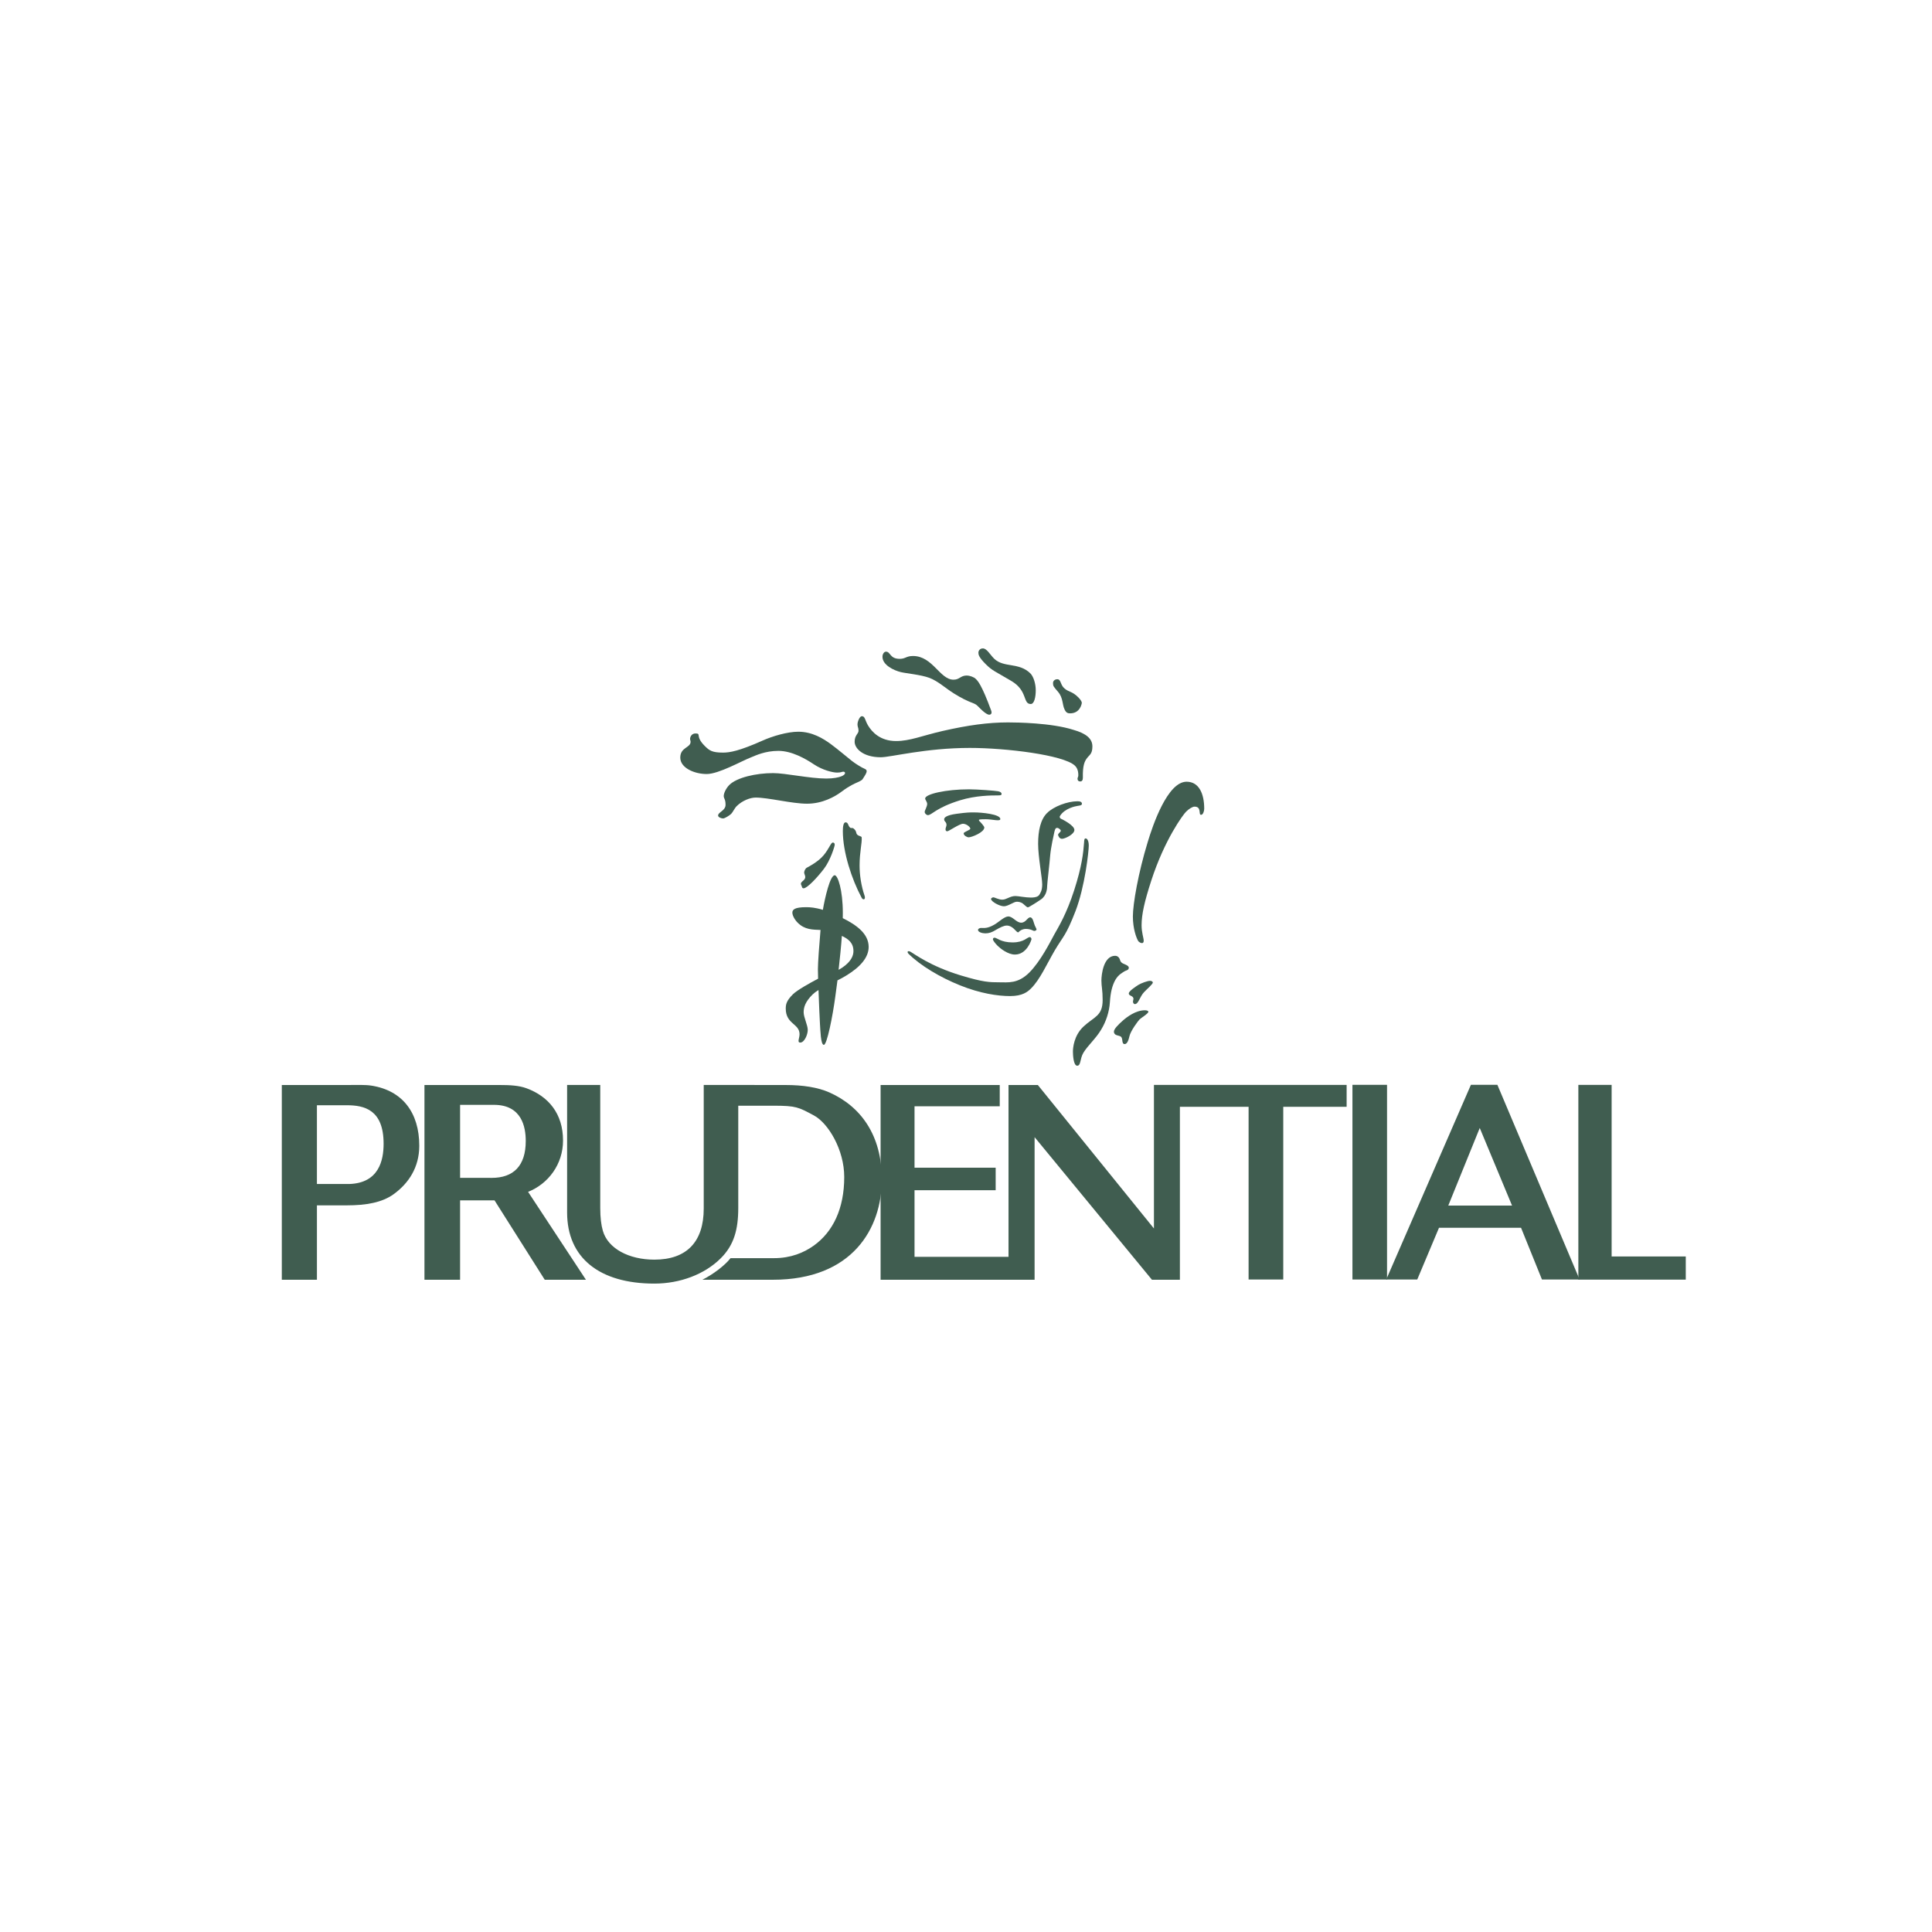 <svg xmlns="http://www.w3.org/2000/svg" xmlns:xlink="http://www.w3.org/1999/xlink" id="Layer_1" x="0px" y="0px" viewBox="0 0 252 252" style="enable-background:new 0 0 252 252;" xml:space="preserve"> <style type="text/css"> .st0{fill:#405D50;} </style> <g> <polygon class="st0" points="205.873,141.507 205.873,166.908 219.883,166.908 219.883,163.887 210.213,163.887 210.213,141.507 "></polygon> <g> <path class="st0" d="M60.011,153.631h3.123l0.991,0.006c2.858,0,4.451-1.578,4.451-4.813 c0-1.835-0.526-4.714-4.146-4.714h-4.418V153.631z M65.147,141.523 c1.343,0,2.555,0.061,3.548,0.433c2.839,1.056,4.744,3.29,4.744,6.81 c0,3.081-1.905,5.636-4.559,6.693l7.545,11.466h-5.371l-6.55-10.354h-4.493 v10.354h-4.647v-25.402H65.147z"></path> <path class="st0" d="M45.55,154.435c3.881-0.12,4.485-3.102,4.485-5.253 c0-4.472-2.557-5.019-4.798-5.019h-3.9v10.272H45.55z M45.179,141.523 c1.402,0,2.454-0.051,3.29,0.084c4.02,0.634,6.219,3.519,6.219,7.837 c0,2.807-1.372,4.895-3.351,6.326c-1.505,1.086-3.588,1.45-6.099,1.45h-3.9 v9.706h-4.58v-25.402H45.179z"></path> <path class="st0" d="M91.614,166.925c1.404-0.707,2.927-1.856,3.673-2.818h5.666 c2.193,0,3.885-0.703,5.198-1.64c2.513-1.804,3.967-4.84,3.967-8.945 c0-3.571-2.09-7.031-3.961-8.033c-2.02-1.078-2.292-1.267-5.303-1.267h-4.559 v13.335c0,2.843-0.568,4.86-2.286,6.568c-2.09,2.083-5.282,3.3-8.656,3.3 c-7.143,0-11.382-3.342-11.382-9.281v-16.63h4.323v16.06 c0,1.217,0.12,2.218,0.341,2.968c0.661,2.307,3.391,3.759,6.718,3.759 c4.241,0,6.438-2.351,6.438-6.669v-16.119l10.687,0.01 c2.252,0,4.205,0.305,5.693,0.964c4.108,1.825,6.85,5.579,6.85,11.346 c0,6.4-3.835,13.091-14.216,13.091H91.614z"></path> </g> <rect x="176.406" y="141.499" class="st0" width="4.512" height="25.392"></rect> <polygon class="st0" points="153.9,144.367 162.86,144.367 162.86,166.89 167.382,166.89 167.382,144.367 175.647,144.367 175.647,141.513 150.514,141.513 150.514,160.238 135.37,141.522 131.545,141.522 131.545,163.937 119.286,163.937 119.286,155.246 129.87,155.246 129.87,152.306 119.286,152.306 119.286,144.298 130.401,144.298 130.401,141.522 114.86,141.522 114.86,166.924 134.947,166.924 134.947,148.324 150.253,166.924 153.9,166.924 "></polygon> <path class="st0" d="M188.907,157.245h8.315l-4.211-10.117L188.907,157.245z M195.311,141.498 l10.721,25.392h-4.908l-2.725-6.743h-10.704l-2.835,6.743h-4.045l11.043-25.392 H195.311z"></path> <g> <path class="st0" d="M115.56,85c0.619,0,0.476,0.937,1.797,0.937 c0.753,0,0.842-0.372,1.732-0.372c2.565,0,3.502,3.089,5.282,3.089 c0.812,0,0.89-0.543,1.743-0.543c0.322,0,0.913,0.187,1.149,0.433 c0.238,0.231,0.745,0.663,2.023,4.144c0.143,0.383-0.059,0.535-0.257,0.535 c-0.19,0-0.591-0.179-1.486-1.117c-0.509-0.532-0.932-0.284-3.155-1.677 c-1.044-0.652-2.05-1.595-3.167-2.014c-1.124-0.413-2.995-0.574-3.708-0.745 c-0.928-0.217-2.408-0.926-2.408-2.002 C115.105,85.311,115.314,85,115.56,85"></path> <path class="st0" d="M128.204,84.576c0.514,0,0.928,0.806,1.471,1.343 c1.269,1.221,3.243,0.433,4.737,1.93c0.381,0.389,0.686,1.303,0.686,2.185 c0,0.886-0.192,1.793-0.652,1.793c-1.057,0-0.371-1.721-2.513-2.995 c-2.147-1.277-2.504-1.338-3.382-2.225c-0.89-0.888-0.932-1.237-0.932-1.473 C127.619,84.9,127.787,84.576,128.204,84.576"></path> </g> <g> <path class="st0" d="M137.899,88.595c0.526,0,0.371,0.735,0.966,1.219 c0.581,0.49,0.964,0.33,1.781,1.141c0.366,0.366,0.459,0.61,0.459,0.711 c0,0.103-0.204,1.379-1.524,1.379c-0.286,0-0.514-0.059-0.716-0.49 c-0.322-0.634-0.179-1.524-0.855-2.311c-0.583-0.686-0.661-0.747-0.661-1.141 C137.349,88.715,137.713,88.595,137.899,88.595"></path> <path class="st0" d="M140.007,95.195c1.667,0.474,2.479,1.151,2.479,2.164 c0,1.033-0.406,1.092-0.753,1.595c-0.263,0.37-0.526,0.903-0.49,2.479 c0,0.32-0.103,0.495-0.341,0.495c-0.227,0-0.356-0.124-0.356-0.351 c0-0.154,0.101-0.265,0.101-0.402c0-0.131,0.046-0.886-0.473-1.334 c-1.505-1.366-8.942-2.286-13.673-2.286c-5.739,0-10.323,1.217-11.611,1.217 c-2.336,0-3.416-1.157-3.416-2.023c0-0.869,0.507-1.023,0.507-1.435 c0-0.417-0.135-0.476-0.135-0.829c0-0.358,0.28-1.069,0.566-1.069 c0.425,0,0.389,0.476,0.795,1.185c0.526,0.886,1.612,2.056,3.668,2.056 c1.827,0,3.374-0.692,6.074-1.313c3.31-0.753,5.924-1.117,8.528-1.117 C132.671,94.229,137.139,94.283,140.007,95.195"></path> <path class="st0" d="M140.545,104.513c0.356,0,0.577,0.091,0.577,0.332 c0,0.231-0.373,0.231-0.591,0.276c-0.213,0.032-1.642,0.295-2.262,1.296 c-0.103,0.158-0.013,0.312,0.11,0.373c0.145,0.059,1.759,0.859,1.759,1.461 c0,0.583-1.244,1.16-1.614,1.16c-0.381,0-0.514-0.448-0.514-0.532 c0-0.162,0.354-0.358,0.354-0.52c0-0.149-0.299-0.372-0.467-0.372 c-0.187,0-0.263,0.086-0.364,0.497c-0.092,0.417-0.465,2.065-0.551,3.085 c-0.076,1.031-0.394,3.628-0.394,3.959c0,0.337-0.053,1.259-0.789,1.774 c-0.728,0.507-1.372,0.873-1.372,0.873s-0.278,0.177-0.372,0.177 c-0.101,0-0.339-0.244-0.627-0.484c-0.305-0.227-0.615-0.25-0.812-0.25 c-0.383,0-1.124,0.593-1.675,0.593c-0.549,0-1.677-0.612-1.677-0.958 c0-0.109,0.221-0.21,0.28-0.21c0.238,0,0.669,0.305,1.2,0.305 c0.526,0,0.998-0.474,1.692-0.474c0.4,0,1.305,0.2,2.023,0.2 c0.728,0,1.008-0.185,1.124-0.394c0.118-0.221,0.356-0.501,0.356-1.332 c0-0.819-0.532-3.601-0.532-5.285c0-1.703,0.312-3.172,1.166-4.018 C137.426,105.195,139.236,104.513,140.545,104.513"></path> <path class="st0" d="M141.596,109.359c0.196,0,0.417,0.263,0.417,0.949 c0,0.701-0.494,5.341-1.738,8.555c-1.242,3.207-1.589,3.231-2.683,5.076 c-1.08,1.852-1.928,3.811-3.104,4.984c-0.455,0.452-1.124,1-2.742,1 c-1.608,0-3.919-0.347-6.516-1.397c-2.599-1.04-5.181-2.582-6.735-4.127 c-0.227-0.24-0.099-0.461,0.295-0.24c0.4,0.211,2.507,1.852,6.535,3.071 c2.942,0.888,3.75,0.896,4.98,0.896c1.187,0,2.456,0.213,3.946-1.265 c1.488-1.488,2.732-4.003,3.264-4.971c0.535-0.962,1.593-2.656,2.599-5.786 c1.008-3.13,1.187-4.864,1.288-6.219 C141.417,109.589,141.434,109.359,141.596,109.359"></path> <path class="st0" d="M131.519,119.537c0.585,0,1.052,0.812,1.675,0.812 c0.627,0,0.804-0.694,1.187-0.694c0.364,0,0.465,0.808,0.598,1.075 c0.135,0.288,0.221,0.433,0.221,0.509c0,0.078-0.145,0.187-0.295,0.187 c-0.143,0-0.44-0.263-1.109-0.263c-0.49,0-0.878,0.322-0.915,0.398 c-0.023,0.078-0.126,0.053-0.221-0.006c-0.202-0.145-0.633-0.831-1.343-0.831 c-0.383,0-0.873,0.253-1.404,0.558c-0.526,0.332-0.924,0.459-1.391,0.459 c-0.406,0-0.955-0.162-0.955-0.444c0-0.158,0.219-0.261,0.398-0.261 c0.414,0,0.814,0.095,1.732-0.431C130.324,120.237,131.012,119.537,131.519,119.537"></path> <path class="st0" d="M129.716,122.307c0.316,0,0.823,0.617,2.37,0.617 c1.499,0,1.905-0.694,2.223-0.694c0.189,0,0.231,0.202,0.231,0.28 c0,0.072-0.583,1.997-2.159,1.997c-0.915,0-1.902-0.791-2.26-1.143 c-0.352-0.354-0.61-0.705-0.61-0.854 C129.512,122.356,129.639,122.307,129.716,122.307"></path> <path class="st0" d="M127.027,105.966c1.075,0,3.452,0.238,3.452,0.865 c0,0.347-1.067,0.025-1.886,0.025c-0.831,0-0.907,0.044-0.907,0.101 c0,0.061,0.017,0.101,0.082,0.164c0.078,0.057,0.621,0.648,0.621,0.81 c0,0.634-1.648,1.284-2.041,1.284c-0.212,0-0.652-0.232-0.652-0.513 c0-0.204,0.865-0.419,0.865-0.619c0-0.211-0.501-0.636-0.956-0.636 c-0.459,0-1.856,0.981-2.041,0.981c-0.194,0-0.234-0.126-0.234-0.276 c0-0.143,0.126-0.406,0.126-0.543c0-0.448-0.305-0.4-0.305-0.753 c0-0.196,0.244-0.526,1.625-0.709C126.154,105.96,126.492,105.966,127.027,105.966"></path> <path class="st0" d="M126.383,102.955c1.109,0,3.445,0.181,3.809,0.253 c0.372,0.071,0.448,0.236,0.448,0.339c0,0.179-0.118,0.202-0.549,0.202 c-0.798,0-2.812,0.008-4.861,0.634c-3.214,0.998-3.67,1.938-4.205,1.938 c-0.162,0-0.414-0.2-0.414-0.415c0-0.204,0.324-0.694,0.324-1.048 c0-0.261-0.263-0.541-0.263-0.703C120.673,103.571,123.39,102.955,126.383,102.955"></path> <path class="st0" d="M154.772,101.963c1.642,0,2.3,1.608,2.3,3.519 c0,0.297-0.143,0.798-0.412,0.798c-0.381,0,0.118-1.067-0.855-1.067 c-0.238,0-0.694,0.255-1.092,0.652c-0.406,0.398-2.808,3.637-4.552,9.012 c-0.871,2.688-1.259,4.375-1.259,5.811c0,0.953,0.276,1.677,0.276,2.006 c0,0.593-0.623,0.211-0.726,0.036c-0.238-0.415-0.686-1.6-0.686-3.193 c0-1.597,0.686-5.617,1.93-9.689C150.365,107.626,152.281,101.963,154.772,101.963"></path> <path class="st0" d="M150,127.935c0.204,0,0.371,0.103,0.371,0.219 c0,0.212-0.802,0.886-1.149,1.261c-0.56,0.591-0.722,1.555-1.193,1.555 c-0.154,0-0.248-0.175-0.248-0.311c0-0.139,0.061-0.265,0.061-0.36 c0-0.469-0.61-0.352-0.61-0.722c0-0.299,0.873-0.871,1.25-1.113 C148.858,128.238,149.67,127.935,150,127.935"></path> <path class="st0" d="M149.338,131.774c0.255,0,0.45,0.084,0.45,0.192 c0,0.238-0.956,0.808-1.143,0.993c-0.185,0.187-1.183,1.496-1.338,2.243 c-0.16,0.743-0.396,0.981-0.608,0.981c-0.455,0-0.175-0.747-0.516-0.981 c-0.244-0.177-0.888-0.093-0.888-0.644c0-0.354,0.591-0.932,1.141-1.421 C146.988,132.647,148.137,131.774,149.338,131.774"></path> <path class="st0" d="M145.455,124.668c0.244,0,0.431,0.126,0.551,0.339 c0.126,0.211,0.069,0.347,0.28,0.539c0.202,0.213,0.949,0.322,0.949,0.678 c0,0.347-0.4,0.347-0.596,0.492c-0.202,0.145-0.735,0.372-1.149,1.08 c-0.406,0.713-0.644,1.642-0.72,2.923c-0.086,1.277-0.497,2.526-1.149,3.595 c-0.686,1.153-1.726,2.048-2.304,2.993c-0.48,0.804-0.312,1.701-0.814,1.701 c-0.478,0-0.556-1.362-0.556-1.835c0-0.478,0.12-2.088,1.37-3.268 c1.391-1.301,2.507-1.36,2.507-3.468c0-1.322-0.162-1.734-0.162-2.54 C143.662,127.087,143.942,124.668,145.455,124.668"></path> <path class="st0" d="M90.711,95.668c0.819,0-0.088,0.332,1.208,1.625 c0.61,0.608,0.966,0.873,2.395,0.873c0.854,0,2.09-0.198,5.196-1.585 c1.225-0.549,3.19-1.139,4.611-1.139c1.818,0,3.239,0.878,4.247,1.614 c1.008,0.745,2.21,1.78,2.742,2.191c0.533,0.419,1.328,0.89,1.633,1.012 c0.297,0.116,0.356,0.284,0.261,0.53c-0.082,0.227-0.438,0.762-0.52,0.884 c-0.095,0.112-0.452,0.293-0.655,0.377c-0.21,0.093-1.006,0.415-1.985,1.158 c-0.966,0.737-2.599,1.623-4.569,1.623c-1.989,0-5.028-0.8-6.712-0.8 c-0.701,0-1.743,0.389-2.479,1.122c-0.28,0.28-0.514,0.812-0.711,1 c-0.192,0.194-0.831,0.602-1.057,0.602c-0.238,0-0.652-0.154-0.652-0.381 c0-0.45,0.974-0.629,0.974-1.399c0-0.766-0.238-0.796-0.238-1.149 c0-0.356,0.286-0.993,0.735-1.446c0.966-0.96,3.462-1.54,5.703-1.54 c1.625,0,4.784,0.709,6.941,0.709c0.913,0,1.625-0.135,2.037-0.32 c0.577-0.263,0.448-0.575,0.187-0.575c-0.236,0-0.21,0.118-0.827,0.118 c-0.56,0-1.881-0.32-3.005-1.067c-1.117-0.753-2.911-1.766-4.638-1.766 c-1.741,0-2.978,0.608-3.51,0.819c-1.278,0.488-4.256,2.201-5.847,2.201 c-1.593,0-3.445-0.787-3.445-2.143c0-1.362,1.345-1.259,1.345-2.063 c0-0.145-0.069-0.234-0.069-0.398C90.006,96.192,90.168,95.668,90.711,95.668"></path> <path class="st0" d="M110.291,107.262c0.345,0,0.312,0.381,0.532,0.629 c0.221,0.261,0.311-0.061,0.627,0.278c0.322,0.335,0.162,0.514,0.379,0.711 c0.213,0.204,0.56,0.175,0.566,0.356c0.061,0.726-0.276,1.884-0.276,3.662 c0,1.244,0.217,2.673,0.652,3.933c0.175,0.526-0.204,0.623-0.389,0.257 c-1.288-2.405-2.446-5.926-2.446-8.683 C109.934,107.751,110.035,107.262,110.291,107.262"></path> <path class="st0" d="M108.63,109.895c0.162,0,0.246,0.111,0.246,0.293 c0,0.196-0.568,2.05-1.416,3.149c-0.836,1.09-2.164,2.53-2.647,2.53 c-0.219,0-0.219-0.255-0.263-0.345c-0.048-0.09-0.21-0.297,0.112-0.562 c0.33-0.261,0.371-0.413,0.371-0.585c0-0.175-0.143-0.412-0.143-0.564 c0-0.152,0.124-0.501,0.335-0.627c0.204-0.112,1.492-0.764,2.21-1.635 C108.158,110.678,108.375,109.895,108.63,109.895"></path> <path class="st0" d="M109.383,126.495c0.162-1.423,0.322-2.978,0.425-4.42 c0.859,0.402,1.511,0.915,1.511,1.983 C111.319,125.337,109.917,126.215,109.383,126.495 M109.926,119.758 c0-0.234,0.008-0.448,0.008-0.669c0-3.005-0.652-4.923-1.057-4.923 c-0.61,0-1.278,2.953-1.547,4.51c-0.968-0.297-1.65-0.347-2.185-0.347 c-1.507,0-1.793,0.322-1.793,0.713c0,0.383,0.328,0.955,0.703,1.318 c0.915,0.922,1.972,0.897,2.97,0.939c-0.162,1.869-0.341,4.274-0.341,5.118 c0,0.272,0.011,0.711,0.025,1.237c-1.029,0.543-2.73,1.48-3.298,2.048 c-0.829,0.829-0.92,1.303-0.92,1.858c0,2.033,1.799,1.942,1.799,3.338 c0,0.532-0.352,1.088,0.095,1.088c0.532,0,0.974-1.025,0.974-1.648 c0-0.615-0.535-1.658-0.535-2.3c0-0.663,0.221-1.379,1.151-2.309 c0.221-0.213,0.484-0.415,0.787-0.594c0.069,1.818,0.152,3.9,0.189,4.403 c0.059,0.823,0.091,2.747,0.507,2.747c0.412,0,1.151-3.719,1.498-6.32 c0.084-0.579,0.179-1.294,0.28-2.092c0.389-0.185,0.766-0.396,1.141-0.625 c1.751-1.065,2.927-2.309,2.927-3.74 C113.3,121.772,111.694,120.64,109.926,119.758"></path> </g> </g> </svg>